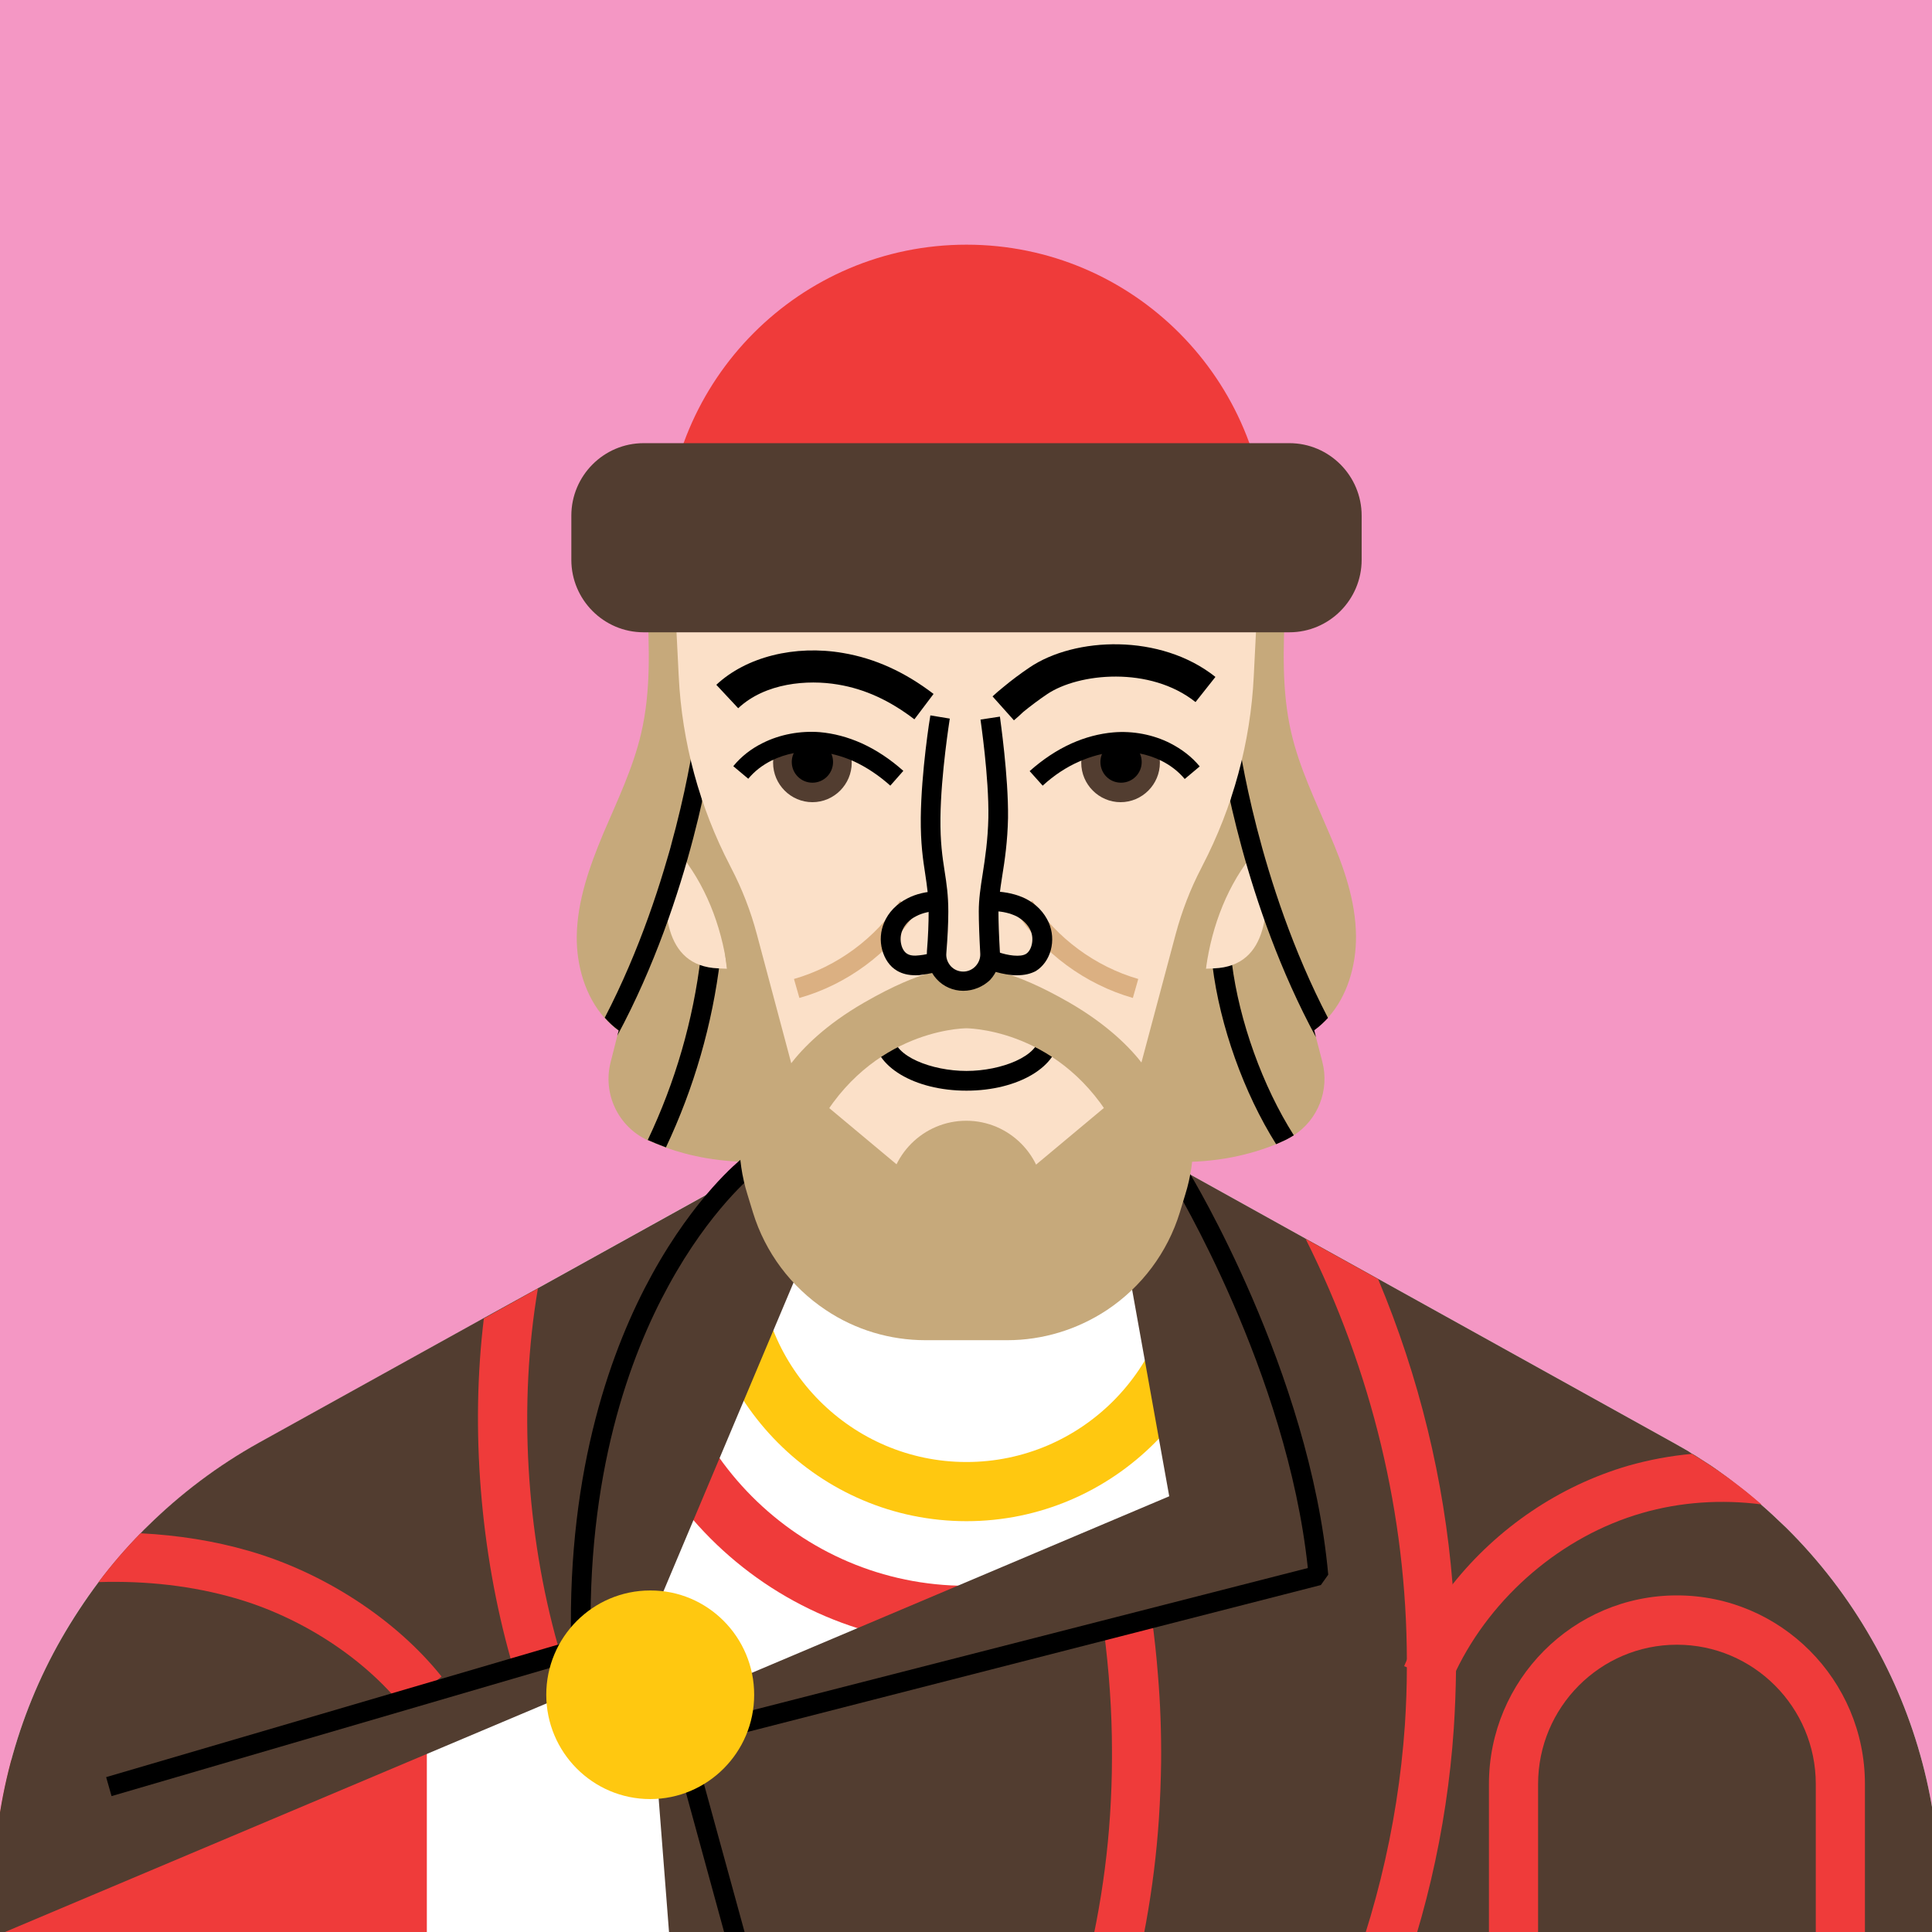 <svg width="202" height="202" viewBox="0 0 202 202" fill="none" xmlns="http://www.w3.org/2000/svg">
<rect x="0" y="0" width="202" height="202" fill="#333333" stroke="none"/>
<g clip-path="url(#clip0_498_1037)">
<path d="M225.897 -11H-23.794V211.768H225.897V-11Z" fill="#F497C4"/>
<path d="M129.623 73.534H72.48C70.861 73.534 69.577 72.219 69.577 70.621V57.163C69.577 39.71 83.657 25.582 101.051 25.582C118.446 25.582 132.526 39.71 132.526 57.163V70.621C132.526 72.219 131.216 73.534 129.623 73.534Z" fill="#EF3B3A"/>
<path d="M141.776 97.87C141.802 100.938 140.877 104.161 138.847 106.404C138.41 106.893 137.948 107.332 137.408 107.718L137.588 108.44L138.256 111.018C139.027 113.983 137.793 117.077 135.275 118.701C134.993 118.881 134.71 119.036 134.402 119.191C134.094 119.345 133.76 119.474 133.426 119.629C130.779 120.712 127.233 121.588 122.788 121.485L127.465 77.633L127.49 77.401L128.929 63.815L134.376 63.196C134.171 67.707 133.991 72.27 135.019 76.653C135.866 80.288 137.511 83.665 138.975 87.12C140.466 90.549 141.75 94.158 141.776 97.87Z" fill="#C6A97B"/>
<path d="M79.314 121.485C75.383 121.562 72.146 120.892 69.628 119.99C68.934 119.732 68.317 119.474 67.727 119.216H67.701C64.618 117.773 62.999 114.344 63.847 111.044L64.54 108.311L64.669 107.77C64.129 107.383 63.641 106.919 63.205 106.429C61.2 104.161 60.275 100.99 60.301 97.922C60.352 94.184 61.637 90.6 63.076 87.146C64.54 83.717 66.185 80.314 67.033 76.679C68.061 72.296 67.881 67.733 67.675 63.222L73.122 63.84L74.612 77.427V77.452L79.314 121.485Z" fill="#C6A97B"/>
<path d="M135.275 118.701C134.993 118.881 134.71 119.036 134.402 119.191C134.093 119.345 133.759 119.474 133.425 119.629C130.06 114.292 127.542 107.254 126.771 100.964L128.801 100.706C129.571 106.765 132.012 113.571 135.275 118.701Z" fill="black"/>
<path d="M75.306 100.242C74.484 107.126 72.557 113.751 69.628 119.964C68.934 119.706 68.317 119.449 67.727 119.191C70.604 113.132 72.48 106.687 73.276 99.984L75.306 100.242Z" fill="black"/>
<path d="M124.921 101.144C124.895 101.402 126.719 101.248 126.925 101.248C132.809 101.016 132.655 94.648 132.295 90.239C132.166 88.589 129.931 83.872 129.263 80.572C128.929 78.999 128.338 77.916 127.67 76.447C126.36 79.953 126.771 81.938 125.872 85.573C124.921 89.389 124.176 93.333 124.587 97.252C124.715 98.592 125.075 99.804 124.921 101.144Z" fill="#FBE0C8"/>
<path d="M126 101.995C126.488 97.561 128.004 93.178 130.728 89.646C130.496 87.146 129.905 84.697 128.672 82.505C128.621 82.428 128.569 82.325 128.467 82.273C128.312 82.222 128.158 82.325 128.03 82.428C127.156 83.175 126.539 84.207 126 85.212C124.304 88.435 123.251 92.018 123.019 95.679C122.865 97.974 123.174 100.552 124.869 102.098C125.075 102.279 125.692 102.073 126 101.995Z" fill="#C6A97B"/>
<path d="M137.408 107.718L137.588 108.44C130.085 94.57 127.747 79.618 127.464 77.633C127.439 77.504 127.439 77.427 127.439 77.427H127.49L129.469 77.169C129.494 77.323 131.473 92.25 138.847 106.429C138.41 106.893 137.947 107.332 137.408 107.718Z" fill="black"/>
<path d="M77.105 101.144C77.131 101.402 75.306 101.248 75.101 101.248C69.217 101.016 69.32 94.648 69.731 90.239C69.936 88.022 72.095 83.872 72.763 80.572C73.097 78.999 73.688 77.916 74.356 76.447C75.666 79.953 75.255 81.938 76.154 85.573C77.105 89.389 77.85 93.333 77.439 97.252C77.336 98.592 76.976 99.804 77.105 101.144Z" fill="#FBE0C8"/>
<path d="M102.49 123.857L102.362 123.883V123.857H102.49Z" fill="#008DFF"/>
<path d="M76.129 101.995C75.64 97.561 74.124 93.178 71.401 89.646C71.632 87.146 72.223 84.697 73.456 82.505C73.508 82.428 73.559 82.325 73.662 82.273C73.816 82.222 73.97 82.325 74.099 82.428C74.972 83.175 75.589 84.207 76.129 85.212C77.824 88.435 78.878 92.018 79.109 95.679C79.263 97.974 78.955 100.552 77.259 102.098C77.053 102.279 76.411 102.073 76.129 101.995Z" fill="#C6A97B"/>
<path d="M202.799 198.182V211.768H8.014L7.809 211.897L7.732 211.768H-0.696V198.182C-0.696 193.387 -0.053 188.617 1.18 184.028C2.362 179.594 4.135 175.34 6.421 171.319C8.862 167.013 11.894 163.095 15.363 159.666C18.857 156.211 22.788 153.247 27.105 150.849L81.139 120.866L82.372 120.196L100.897 119.397H101.051H101.206L119.731 120.196L122.172 121.537L136.509 129.503L144.088 133.705L174.972 150.849C175.358 151.081 175.769 151.287 176.154 151.519C176.385 151.648 176.617 151.777 176.822 151.932C176.848 151.958 176.874 151.958 176.899 151.983C176.925 152.009 176.951 152.009 177.002 152.035C177.285 152.19 177.542 152.37 177.824 152.551C177.85 152.576 177.876 152.576 177.901 152.602C178.21 152.808 178.518 152.989 178.826 153.195C179.135 153.401 179.443 153.608 179.751 153.84C180.034 154.046 180.317 154.252 180.599 154.458C180.676 154.51 180.728 154.561 180.805 154.613C181.01 154.768 181.216 154.922 181.396 155.077C181.498 155.154 181.601 155.232 181.73 155.335C181.858 155.438 182.012 155.541 182.141 155.644C182.295 155.773 182.475 155.902 182.629 156.031C182.912 156.263 183.194 156.495 183.477 156.753C183.708 156.933 183.914 157.114 184.119 157.294C184.145 157.32 184.145 157.32 184.171 157.346C184.582 157.707 184.993 158.067 185.404 158.454C185.558 158.609 185.712 158.738 185.866 158.892C186.149 159.176 186.457 159.434 186.74 159.717C190.234 163.172 193.24 167.091 195.681 171.37C200.358 179.517 202.799 188.772 202.799 198.182Z" fill="white"/>
<path d="M44.628 182.456V211.768H8.014L7.809 211.897L7.732 211.768H-0.696V198.182C-0.696 193.387 -0.053 188.617 1.18 184.028L44.628 182.456Z" fill="#EF3B3A"/>
<path d="M102.644 123.857V123.883L102.49 123.857H102.644Z" fill="#008DFF"/>
<path d="M101.051 171.989C80.162 171.989 63.153 154.922 63.153 133.963H69.32C69.32 151.519 83.554 165.802 101.051 165.802C118.549 165.802 132.783 151.519 132.783 133.963H138.95C138.95 154.922 121.94 171.989 101.051 171.989Z" fill="#EF3B3A"/>
<path d="M101.051 159.047C85.661 159.047 73.148 146.492 73.148 131.05H79.314C79.314 143.063 89.052 152.86 101.051 152.86C113.025 152.86 122.788 143.089 122.788 131.05H128.955C128.929 146.492 116.416 159.047 101.051 159.047Z" fill="#FFC810"/>
<path d="M84.633 130.147L66.005 174.361L-0.696 202.513V198.182C-0.696 188.772 1.745 179.491 6.421 171.319C7.603 169.256 8.914 167.271 10.327 165.389C11.689 163.584 13.153 161.883 14.72 160.285C14.926 160.078 15.132 159.846 15.363 159.64C18.857 156.186 22.788 153.221 27.105 150.823L50.589 137.804L56.242 134.685L81.164 120.866L84.633 130.147Z" fill="#523D30"/>
<path d="M202.798 198.182V211.768H70.707L68.189 179.311L122.249 156.443L116.211 122.826L122.171 121.537L136.509 129.503L144.088 133.705L174.972 150.849C175.358 151.081 175.769 151.287 176.154 151.519C176.385 151.648 176.617 151.777 176.822 151.932C176.848 151.958 176.873 151.958 176.899 151.983C176.925 152.009 176.951 152.009 177.002 152.035C177.285 152.19 177.541 152.37 177.824 152.551C177.85 152.576 177.876 152.576 177.901 152.602C178.21 152.808 178.518 152.989 178.826 153.195C179.134 153.401 179.443 153.608 179.751 153.84C180.034 154.046 180.316 154.252 180.599 154.458C180.676 154.51 180.728 154.561 180.805 154.613C181.01 154.768 181.216 154.922 181.396 155.077C181.498 155.154 181.601 155.232 181.73 155.335C181.858 155.438 182.012 155.541 182.141 155.644C182.295 155.773 182.475 155.902 182.629 156.031C182.911 156.263 183.194 156.495 183.477 156.753C183.708 156.933 183.914 157.114 184.119 157.294C184.145 157.32 184.145 157.32 184.17 157.346C184.582 157.707 184.993 158.067 185.404 158.454C185.558 158.609 185.712 158.738 185.866 158.892C186.149 159.176 186.457 159.434 186.74 159.717C190.234 163.172 193.24 167.091 195.681 171.37C200.358 179.517 202.798 188.772 202.798 198.182Z" fill="#523D30"/>
<path d="M58.348 172.092L53.415 173.51C50.229 162.244 49.176 149.431 50.589 137.856L56.242 134.711C54.186 146.776 55.008 160.285 58.348 172.092Z" fill="#EF3B3A"/>
<path d="M46.169 175.289L42.161 178.511C37.999 173.304 31.421 169.05 24.561 167.091C20.167 165.827 15.388 165.26 10.301 165.415C11.663 163.61 13.127 161.909 14.695 160.31C18.651 160.517 22.403 161.11 25.974 162.141C33.811 164.384 41.365 169.282 46.169 175.289Z" fill="#EF3B3A"/>
<path d="M121.401 184.209C121.375 186.194 121.298 188.179 121.169 190.164C120.681 197.486 119.345 204.756 117.264 211.768H111.894C114.129 204.678 115.568 197.279 116.056 189.829C116.185 187.818 116.262 185.807 116.262 183.796C116.262 183.564 116.262 183.332 116.262 183.1C116.262 178.872 115.954 174.644 115.414 170.468L120.424 169.179C120.707 171.164 120.913 173.123 121.067 175.108C121.324 178.15 121.426 181.167 121.401 184.209Z" fill="#EF3B3A"/>
<path d="M11.663 187.792L11.098 185.807L59.71 171.551C59.325 153.324 64.078 140.691 68.163 133.267C72.686 125.043 77.336 121.33 77.516 121.176L78.801 122.8L78.158 122.001L78.801 122.8C78.749 122.826 74.227 126.487 69.911 134.401C65.902 141.697 61.252 154.175 61.791 172.324L61.046 173.355L11.663 187.792Z" fill="black"/>
<path d="M77.465 208.416L70.245 182.043L70.99 180.78L115.183 169.462L136.74 163.945C134.582 143.476 122.711 123.883 122.608 123.702L124.356 122.62C124.484 122.826 136.946 143.373 138.873 164.641L138.102 165.724L72.506 182.533L79.469 207.901L77.465 208.416Z" fill="black"/>
<path d="M74.612 77.427C74.535 78.019 72.377 93.72 64.541 108.286L64.695 107.744C64.155 107.357 63.667 106.893 63.23 106.404C70.579 92.25 72.557 77.323 72.583 77.169L74.612 77.427Z" fill="black"/>
<path d="M123.919 124.914L123.354 126.77C122.069 130.947 119.371 134.556 115.723 136.979C112.639 139.016 109.016 140.124 105.317 140.124H96.761C93.061 140.124 89.438 139.042 86.355 136.979C82.706 134.556 80.008 130.947 78.724 126.77L78.158 124.914C77.567 123.032 77.285 121.073 77.31 119.113C77.49 106.79 73.328 83.227 73.328 83.227L101.026 135.845L128.724 83.227C128.724 83.227 124.561 106.816 124.741 119.113C124.792 121.073 124.51 123.032 123.919 124.914Z" fill="#C6A97B"/>
<path d="M131.704 58.426L131.087 70.698C130.753 77.607 128.903 84.387 125.717 90.523L125.615 90.729C124.458 92.946 123.559 95.292 122.917 97.69L116.211 122.826L101.514 125.533L101.026 125.636L100.538 125.533L85.841 122.826L79.135 97.69C78.492 95.266 77.593 92.946 76.437 90.729L76.334 90.523C73.148 84.387 71.298 77.607 70.964 70.698L70.347 58.426L100.538 58.401H101.488L131.704 58.426Z" fill="#FBE0C8"/>
<path d="M101.051 114.035C95.604 114.035 91.365 111.482 91.365 108.234H93.42C93.42 110.451 97.454 111.972 101.051 111.972C104.674 111.972 108.682 110.425 108.682 108.234H110.738C110.738 111.482 106.473 114.035 101.051 114.035Z" fill="black"/>
<path d="M121.298 114.396L117.238 118.959C111.868 107.951 101.951 107.538 101.077 107.512C100.358 107.512 90.311 107.847 84.89 118.959L80.83 114.396C80.83 114.396 82.346 109.446 90.337 104.831C96.683 101.17 99.124 101.428 99.124 101.428L101.077 102.562L103.03 101.428C103.03 101.428 105.445 101.17 111.817 104.831C119.782 109.446 121.298 114.396 121.298 114.396Z" fill="#C6A97B"/>
<path d="M121.272 79.747C121.272 82.015 119.422 83.872 117.161 83.872C114.9 83.872 113.05 82.015 113.05 79.747C113.05 79.308 113.127 78.87 113.256 78.484C114.309 78.019 115.44 77.684 116.57 77.607C118.086 77.478 119.679 77.762 121.041 78.458C121.195 78.844 121.272 79.283 121.272 79.747Z" fill="#523D30"/>
<path d="M100.717 103.594C99.664 103.594 98.636 103.155 97.917 102.356C97.197 101.557 96.838 100.5 96.915 99.443C97.043 97.896 97.094 96.504 97.094 95.292C97.094 93.746 96.915 92.585 96.735 91.374C96.504 89.879 96.247 88.177 96.272 85.496C96.324 80.701 97.223 75.029 97.274 74.797L99.304 75.132C99.304 75.184 98.379 80.881 98.328 85.522C98.302 88.048 98.533 89.595 98.765 91.09C98.97 92.379 99.15 93.617 99.15 95.318C99.15 96.581 99.073 98.051 98.944 99.649C98.893 100.165 99.073 100.629 99.407 101.016C99.741 101.377 100.203 101.583 100.717 101.583C101.205 101.583 101.668 101.377 102.002 101.016C102.336 100.655 102.516 100.191 102.49 99.701C102.387 97.819 102.336 96.349 102.336 95.292C102.336 94.029 102.516 92.792 102.747 91.348C103.004 89.698 103.287 87.816 103.338 85.496C103.415 81.268 102.516 75.287 102.516 75.235L104.546 74.926C104.571 75.184 105.445 81.139 105.394 85.522C105.342 87.971 105.06 89.93 104.777 91.657C104.571 92.998 104.392 94.184 104.392 95.292C104.392 96.298 104.443 97.793 104.546 99.598C104.597 100.655 104.237 101.686 103.518 102.459C102.798 103.155 101.771 103.594 100.717 103.594Z" fill="black"/>
<path d="M118.446 104.341C113.487 102.923 109.016 99.649 106.216 95.318L107.937 94.184C110.507 98.103 114.541 101.067 119.011 102.356L118.446 104.341Z" fill="#DBB082"/>
<path d="M83.58 104.341L83.014 102.356C87.511 101.067 91.545 98.103 94.088 94.184L95.81 95.318C92.984 99.649 88.538 102.949 83.58 104.341Z" fill="#DBB082"/>
<path d="M80.83 79.747C80.83 82.015 82.68 83.872 84.941 83.872C87.202 83.872 89.052 82.015 89.052 79.747C89.052 79.308 88.975 78.87 88.847 78.484C87.793 78.019 86.663 77.684 85.532 77.607C84.016 77.478 82.423 77.762 81.062 78.458C80.907 78.844 80.83 79.283 80.83 79.747Z" fill="#523D30"/>
<path d="M95.604 75.209C93.009 73.224 90.414 72.038 87.614 71.574C84.428 71.033 80.008 71.394 77.182 74.049L74.895 71.6C78.004 68.687 83.092 67.398 88.153 68.275C91.493 68.842 94.602 70.26 97.609 72.554L95.604 75.209Z" fill="black"/>
<path d="M106.01 75.313L103.775 72.812C104.135 72.477 104.494 72.167 104.88 71.858C105.779 71.11 106.678 70.44 107.629 69.796C112.382 66.573 121.349 66.212 127.079 70.775L124.998 73.405C120.245 69.615 112.768 70.363 109.479 72.58C108.605 73.173 107.809 73.766 106.987 74.436C106.678 74.746 106.344 75.029 106.01 75.313Z" fill="black"/>
<path d="M106.344 101.969C106.164 101.969 105.959 101.969 105.753 101.944C105.034 101.866 104.34 101.712 103.672 101.48L104.366 99.546C104.88 99.727 105.419 99.855 105.959 99.907C106.55 99.959 106.961 99.907 107.244 99.752C107.526 99.598 107.757 99.237 107.86 98.824C107.989 98.334 107.963 97.767 107.757 97.303C107.5 96.71 106.961 96.169 106.293 95.808C105.651 95.499 104.88 95.292 103.955 95.266L104.032 93.204C105.239 93.256 106.319 93.513 107.218 93.952C108.348 94.519 109.196 95.421 109.659 96.478C110.044 97.38 110.121 98.386 109.864 99.34C109.607 100.294 109.042 101.067 108.297 101.531C107.757 101.815 107.115 101.969 106.344 101.969Z" fill="black"/>
<path d="M95.733 101.969C94.962 101.969 94.345 101.815 93.806 101.505C93.035 101.067 92.495 100.268 92.238 99.314C91.981 98.36 92.058 97.355 92.444 96.452C92.881 95.395 93.754 94.493 94.885 93.926C95.784 93.462 96.863 93.204 98.071 93.178L98.148 95.241C97.249 95.267 96.452 95.447 95.81 95.782C95.116 96.117 94.602 96.659 94.345 97.277C94.14 97.742 94.114 98.309 94.243 98.799C94.345 99.211 94.576 99.572 94.859 99.727C95.142 99.907 95.579 99.959 96.144 99.881C96.683 99.83 97.223 99.701 97.737 99.52L98.43 101.454C97.763 101.686 97.069 101.841 96.349 101.918C96.144 101.969 95.938 101.969 95.733 101.969Z" fill="black"/>
<path d="M109.171 136.773H92.906V125.326C92.906 120.815 96.555 117.18 101.026 117.18C105.522 117.18 109.145 120.841 109.145 125.326V136.773H109.171Z" fill="#C6A97B"/>
<path d="M107.398 122.542L117.829 113.828L121.76 126.615L109.325 137.495H99.741V123.857L107.398 122.542Z" fill="#C6A97B"/>
<path d="M94.705 122.542L84.273 113.828L80.342 126.615L92.752 137.495H102.362V123.857L94.705 122.542Z" fill="#C6A97B"/>
<path d="M109.017 82.144L107.655 80.623C109.017 79.412 110.481 78.432 112.023 77.736C113.462 77.091 114.926 76.705 116.391 76.576C118.446 76.395 120.579 76.808 122.352 77.71C123.559 78.329 124.613 79.128 125.435 80.133L123.868 81.448C123.225 80.675 122.403 80.03 121.427 79.541C119.962 78.819 118.241 78.484 116.545 78.638C115.312 78.741 114.078 79.077 112.845 79.618C111.483 80.211 110.198 81.062 109.017 82.144Z" fill="black"/>
<path d="M93.086 82.144C91.879 81.062 90.594 80.211 89.258 79.592C88.025 79.051 86.791 78.716 85.558 78.612C83.862 78.458 82.141 78.793 80.676 79.515C79.7 80.005 78.903 80.623 78.235 81.422L76.668 80.108C77.49 79.102 78.544 78.277 79.751 77.684C81.55 76.782 83.657 76.395 85.712 76.55C87.177 76.679 88.641 77.066 90.08 77.71C91.622 78.406 93.086 79.386 94.448 80.598L93.086 82.144Z" fill="black"/>
<path d="M134.813 66.109H67.29C63.127 66.109 59.736 62.706 59.736 58.53V53.915C59.736 49.739 63.127 46.335 67.29 46.335H134.813C138.975 46.335 142.367 49.739 142.367 53.915V58.53C142.367 62.706 138.975 66.109 134.813 66.109Z" fill="#523D30"/>
<path d="M175.332 166.807C164.489 166.807 155.676 175.65 155.676 186.529V211.794H160.815V186.529C160.815 178.511 167.316 171.963 175.332 171.963C183.323 171.963 189.849 178.486 189.849 186.529V211.794H194.988V186.529C194.988 175.65 186.175 166.807 175.332 166.807Z" fill="#EF3B3A"/>
<path d="M78.852 177.196C78.852 183.229 73.97 188.102 67.983 188.102C61.971 188.102 57.115 183.203 57.115 177.196C57.115 171.164 61.997 166.291 67.983 166.291C73.97 166.266 78.852 171.164 78.852 177.196Z" fill="#FFC810"/>
<path d="M152.233 174.747C152.208 176.732 152.131 178.718 152.002 180.703C151.283 191.376 148.79 201.946 144.731 211.768H139.155C143.472 201.894 146.144 191.195 146.889 180.342C147.018 178.331 147.095 176.32 147.095 174.309C147.095 174.077 147.095 173.845 147.095 173.613C147.069 158.454 143.446 143.373 136.509 129.529L144.088 133.731C148.379 143.966 151 154.742 151.874 165.647C152.131 168.663 152.259 171.705 152.233 174.747Z" fill="#EF3B3A"/>
<path d="M184.171 157.294C179.983 156.753 175.692 157.036 171.684 158.196C163.333 160.594 155.985 166.884 152.208 174.747C151.976 175.237 151.771 175.701 151.565 176.191L147.069 174.309L146.812 174.206C146.889 174 146.992 173.793 147.069 173.613C148.328 170.751 149.947 168.07 151.874 165.647C156.55 159.769 162.999 155.361 170.245 153.247C172.429 152.628 174.638 152.215 176.899 152.009C179.494 153.556 181.91 155.335 184.171 157.294Z" fill="#EF3B3A"/>
<path d="M119.371 79.669C119.371 80.855 118.42 81.835 117.213 81.835C116.005 81.835 115.054 80.881 115.054 79.669C115.054 78.484 116.005 77.504 117.213 77.504C118.42 77.504 119.371 78.484 119.371 79.669Z" fill="black"/>
<path d="M87.1 79.669C87.1 80.855 86.149 81.835 84.942 81.835C83.76 81.835 82.783 80.881 82.783 79.669C82.783 78.484 83.734 77.504 84.942 77.504C86.149 77.504 87.1 78.484 87.1 79.669Z" fill="black"/>
</g>
<defs>
<clipPath id="clip0_498_1037">
<rect width="250" height="223" fill="white" transform="translate(-24 -11)"/>
</clipPath>
</defs>
</svg>
